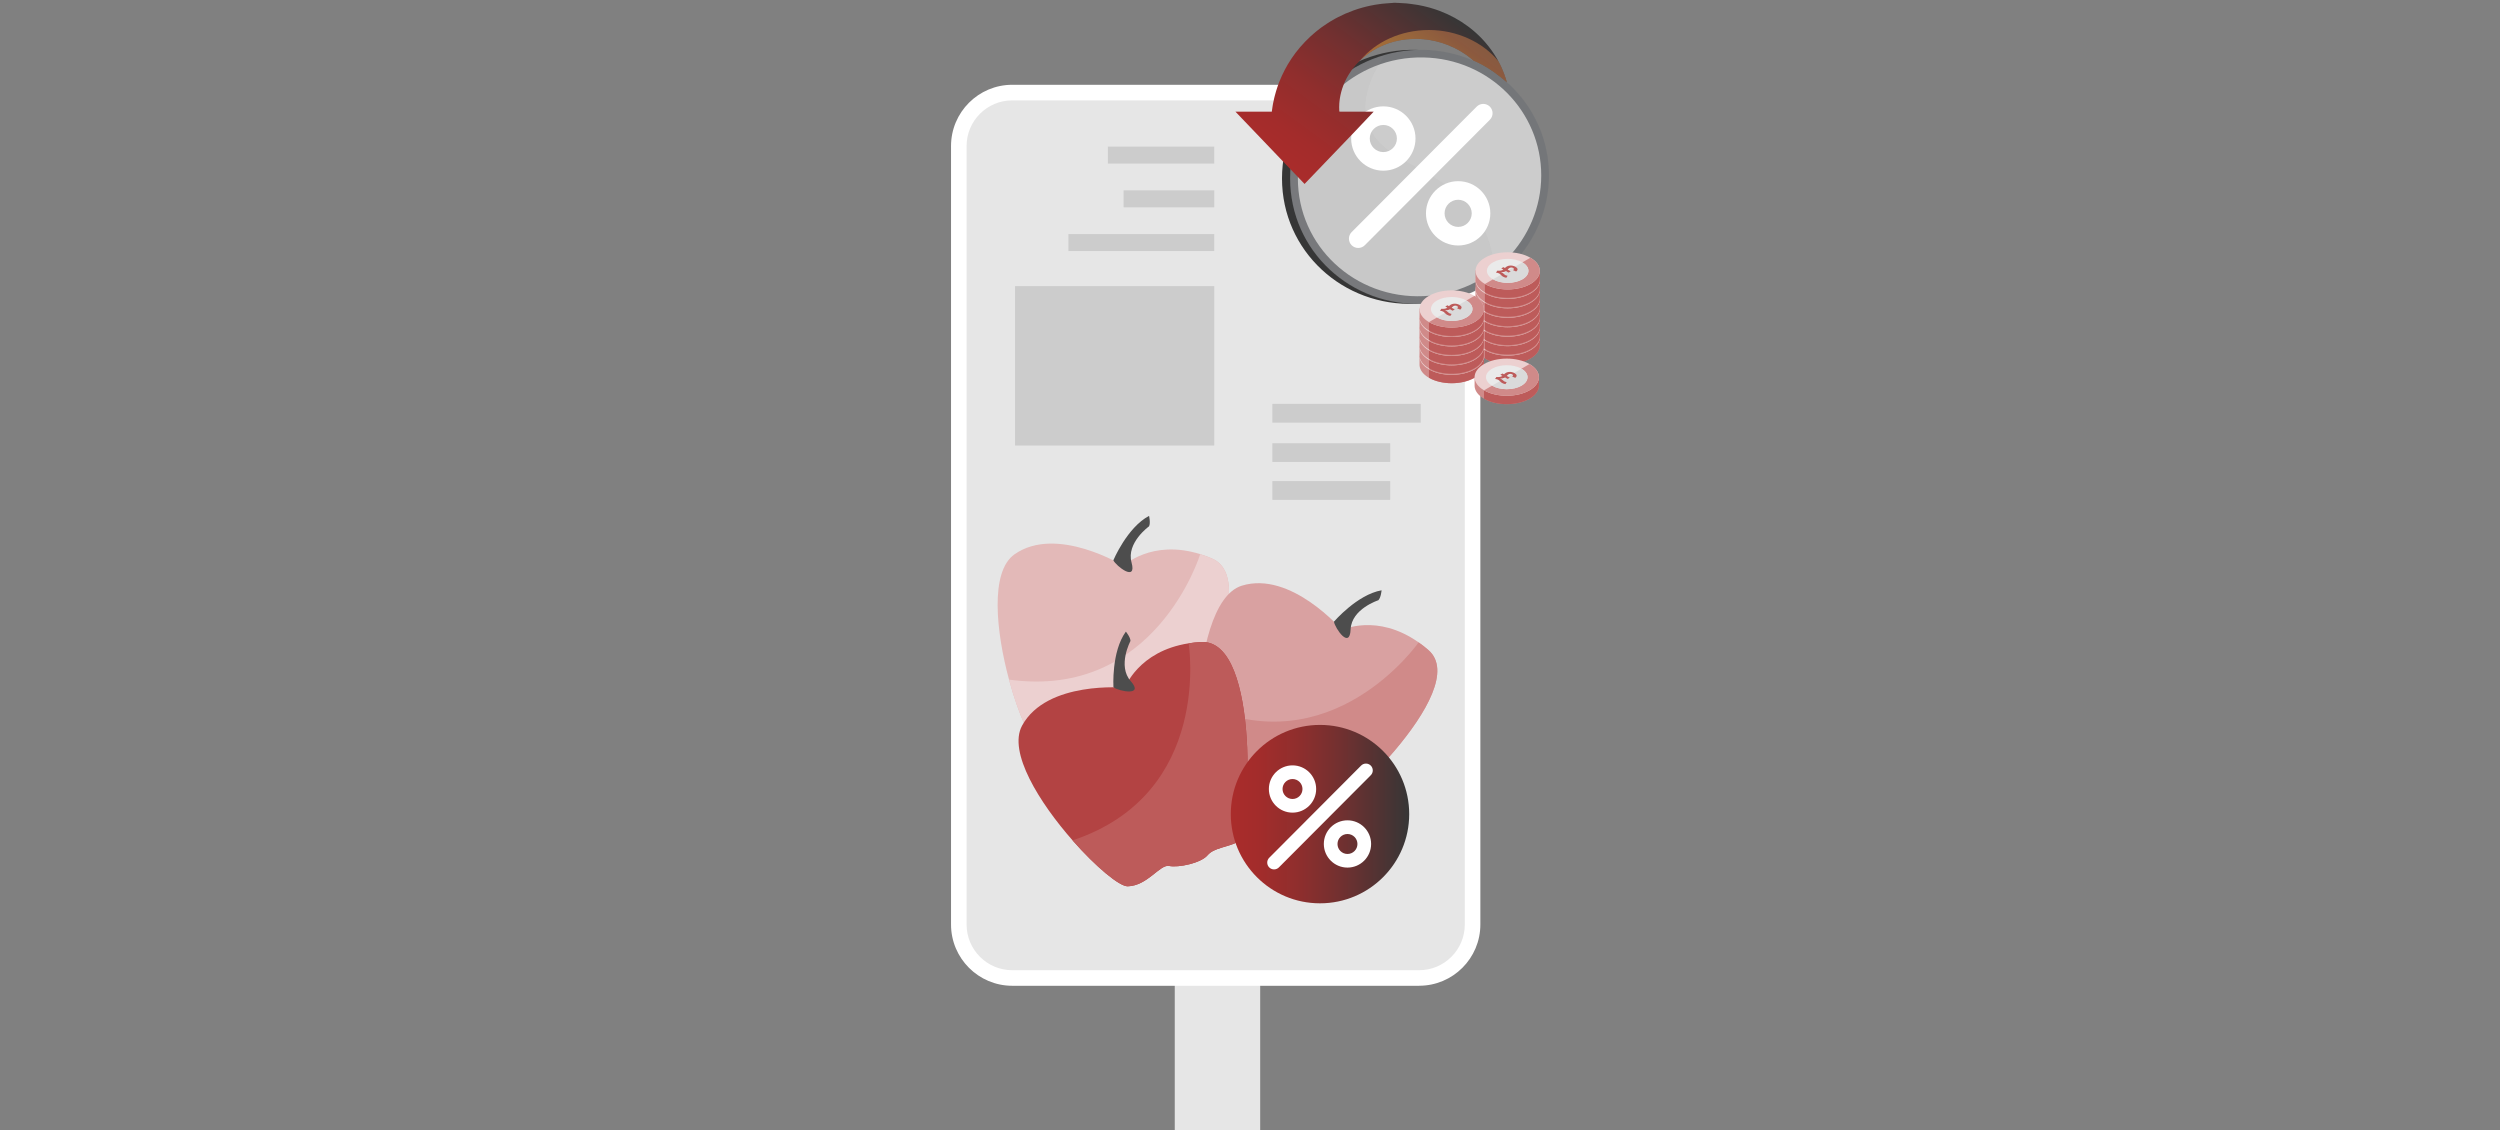 <?xml version="1.0" encoding="UTF-8"?><svg id="Layer_1" xmlns="http://www.w3.org/2000/svg" xmlns:xlink="http://www.w3.org/1999/xlink" viewBox="0 0 1000 452"><rect x="0" y="0" width="1000" height="452" fill="#808080" stroke="none"/><defs><style>.cls-1{fill:#d9a1a1;}.cls-2{fill:#d08a89;}.cls-3{fill:url(#linear-gradient-2);}.cls-4{fill:#b34343;}.cls-5{fill:#4d4d4d;}.cls-6{fill:#fff;}.cls-7{fill:#bd5b5a;}.cls-8{fill:none;}.cls-9{fill:url(#linear-gradient-3);opacity:.4;}.cls-9,.cls-10,.cls-11{isolation:isolate;}.cls-9,.cls-11,.cls-12{mix-blend-mode:multiply;}.cls-13{fill:#363636;}.cls-14{fill:#ecd0d0;}.cls-11{fill:#999;}.cls-11,.cls-12{opacity:.3;}.cls-15{fill:#e3b9b8;}.cls-16{fill:#bc8539;}.cls-17{fill:#ccc;}.cls-18{fill:#dadada;}.cls-19{fill:#747679;}.cls-20{fill:#eaeaea;}.cls-21{fill:url(#linear-gradient);}.cls-22{clip-path:url(#clippath);}.cls-23{fill:#e6e6e6;}</style><linearGradient id="linear-gradient" x1="3809.672" y1="-118.41" x2="3881.036" y2="-118.41" gradientTransform="translate(-3317.354 444.056)" gradientUnits="userSpaceOnUse"><stop offset="0" stop-color="#aa2c2b"/><stop offset=".15" stop-color="#a32c2b"/><stop offset=".37" stop-color="#902e2d"/><stop offset=".62" stop-color="#713030"/><stop offset=".9" stop-color="#463434"/><stop offset="1" stop-color="#363636"/></linearGradient><clipPath id="clippath"><path class="cls-8" d="M560.849.008c-48.764,0-54.281,41.655-54.281,41.655h-13.981v3.788l27.491,37.811,33.59-43.895h-13.232l18.724-21.952s21.518,3.843,28.942,6.337c9.595,3.535,17.146,11.568,17.146,11.568,0,0-7.497-35.32-44.409-35.32l.007.008h.002Z"/></clipPath><linearGradient id="linear-gradient-2" x1="3842.846" y1="-367.804" x2="3895.573" y2="-440.065" xlink:href="#linear-gradient"/><linearGradient id="linear-gradient-3" x1="3885.686" y1="-402.556" x2="3905.163" y2="-429.249" gradientTransform="translate(-3317.354 444.056)" gradientUnits="userSpaceOnUse"><stop offset="0" stop-color="#fcb148"/><stop offset=".05" stop-color="#fdb946"/><stop offset=".14" stop-color="#fec144"/><stop offset=".32" stop-color="#ffc444"/><stop offset=".48" stop-color="#fdb946"/><stop offset=".78" stop-color="#f99c4c"/><stop offset=".87" stop-color="#f8924f"/><stop offset="1" stop-color="#f8924f"/></linearGradient></defs><g class="cls-10"><g id="Layer_1-2"><rect class="cls-23" x="469.901" y="356.619" width="34.175" height="95.381"/><rect class="cls-23" x="383.531" y="37.031" width="205.503" height="354.165" rx="21.377" ry="21.377"/><path class="cls-6" d="M567.659,394.311h-162.76c-13.5,0-24.486-10.991-24.486-24.493V58.406c0-13.508,10.983-24.493,24.486-24.493h162.76c13.5,0,24.486,10.983,24.486,24.486v311.412c0,13.5-10.983,24.486-24.486,24.486v.015ZM404.897,40.148c-10.069,0-18.26,8.191-18.26,18.26v311.412c0,10.069,8.191,18.26,18.26,18.26h162.76c10.069,0,18.26-8.191,18.26-18.26V58.406c0-10.069-8.191-18.26-18.26-18.26h-162.76v.002Z"/><rect class="cls-17" x="508.945" y="161.545" width="59.353" height="7.512"/><rect class="cls-17" x="508.945" y="177.288" width="47.139" height="7.504"/><rect class="cls-17" x="508.945" y="192.444" width="47.139" height="7.504"/><rect class="cls-17" x="443.144" y="58.651" width="42.561" height="6.786"/><rect class="cls-17" x="449.425" y="76.144" width="36.282" height="6.786"/><rect class="cls-17" x="427.37" y="93.629" width="58.335" height="6.786"/><path class="cls-15" d="M463.029,301.611c-4.94.236-9.879-2.202-13.659-.552-3.795,1.648-12.68-.656-15.639-2.96s-11.189,3.291-18.432,0c-2.998-1.357-8.033-12.657-11.695-26.253-5.2-19.26-7.677-43.179,2.202-50.121,16.855-11.852,43.571,4.608,43.571,4.608,0,0,11.204-10.786,30.734-4.671,1.499.458,3.054,1.026,4.648,1.712,22.387,9.548-16.791,78.015-21.731,78.243v-.008.002Z"/><path class="cls-14" d="M463.029,301.611c-4.94.236-9.879-2.202-13.659-.552-3.795,1.648-12.68-.656-15.639-2.96s-11.189,3.291-18.432,0c-2.998-1.357-8.033-12.657-11.695-26.253,58.691,8.112,76.476-50.185,76.476-50.185h.023c1.499.458,3.054,1.026,4.648,1.712,22.387,9.548-16.791,78.015-21.731,78.243l.008-.008.002.002Z"/><path class="cls-5" d="M445.329,224.141s5.515-13.169,14.298-17.786c0,0,.656,2.856,0,4.167,0,0-9.178,6.58-7.006,14.487,2.178,7.899-6.013,1.547-7.292-.876v.008Z"/><path class="cls-1" d="M526.722,327.841c-4.773-1.286-8.727-5.114-12.829-4.702-4.112.41-11.867-4.506-13.981-7.606-2.114-3.101-11.662-.291-17.549-5.641-2.446-2.21-3.772-14.503-3.094-28.572.947-19.931,5.902-43.455,17.43-47.037,19.67-6.122,40.069,17.723,40.069,17.723,0,0,13.966-6.834,30.687,4.955,1.286.899,2.595,1.909,3.899,3.054,18.384,15.938-39.864,69.138-44.63,67.837v-.008l-.002-.002Z"/><path class="cls-2" d="M526.722,327.841c-4.773-1.286-8.727-5.114-12.829-4.702-4.112.41-11.867-4.506-13.981-7.606-2.114-3.101-11.662-.291-17.549-5.641-2.446-2.21-3.772-14.503-3.094-28.572,53.388,25.684,88.17-24.367,88.17-24.367h.023c1.286.907,2.595,1.924,3.899,3.061,18.384,15.938-39.864,69.138-44.63,67.837l-.008-.008-.002-.002Z"/><path class="cls-5" d="M533.578,248.674s9.287-10.849,19.055-12.553c0,0-.245,2.919-1.279,3.97,0,0-10.755,3.456-11.102,11.647-.347,8.183-6.193-.37-6.676-3.061l.002-.002Z"/><path class="cls-4" d="M495.483,336.592c-4.324,2.39-9.831,2.39-12.49,5.54-2.674,3.147-11.67,5.011-15.34,4.253-3.676-.757-8.585,7.899-16.538,8.143-3.291.111-12.799-7.803-22.093-18.384-13.178-14.984-25.967-35.343-20.169-45.931,9.887-18.078,41.126-15.118,41.126-15.118,0,0,5.287-14.622,25.503-17.769,1.547-.253,3.195-.426,4.924-.521,24.303-1.326,19.412,77.407,15.08,79.79h0l-.002-.002Z"/><path class="cls-7" d="M495.483,336.592c-4.324,2.39-9.831,2.39-12.49,5.54-2.674,3.147-11.67,5.011-15.34,4.253-3.676-.757-8.585,7.899-16.538,8.143-3.291.111-12.799-7.803-22.093-18.384,56.228-18.653,46.437-78.812,46.437-78.812h.023c1.547-.261,3.195-.443,4.924-.529,24.303-1.326,19.412,77.407,15.08,79.79h-.002Z"/><path class="cls-5" d="M445.377,274.917s-.868-14.259,4.97-22.268c0,0,1.854,2.273,1.846,3.74,0,0-5.327,9.958.119,16.09,5.444,6.122-4.712,4.041-6.927,2.438h-.008Z"/><circle class="cls-21" cx="528" cy="325.646" r="35.682"/><path class="cls-6" d="M509.614,347.765c-.686,0-1.39-.261-1.924-.797-1.058-1.058-1.073-2.793,0-3.866l36.755-36.872c1.066-1.066,2.793-1.066,3.866,0,1.058,1.066,1.073,2.793,0,3.859l-36.755,36.872c-.529.529-1.238.805-1.942.805h0Z"/><path class="cls-6" d="M538.991,347.038c-5.216,0-9.461-4.238-9.461-9.454s4.246-9.454,9.461-9.454,9.454,4.238,9.454,9.454-4.238,9.454-9.454,9.454ZM538.991,333.601c-2.21,0-3.993,1.79-3.993,3.993s1.783,3.993,3.993,3.993,3.985-1.79,3.985-3.993-1.79-3.993-3.985-3.993Z"/><path class="cls-6" d="M517.009,325.056c-5.216,0-9.461-4.238-9.461-9.454s4.246-9.454,9.461-9.454,9.454,4.238,9.454,9.454-4.246,9.454-9.454,9.454ZM517.009,311.609c-2.193,0-3.993,1.79-3.993,3.993s1.8,3.993,3.993,3.993,3.985-1.783,3.985-3.993-1.79-3.993-3.985-3.993Z"/><path class="cls-13" d="M616.335,70.116c0,27.112-21.967,50.091-49.995,51.367-29.109,1.334-53.539-21.083-53.539-50.121s24.438-52.038,53.539-51.415c28.028.608,49.995,23.056,49.995,50.162v.008Z"/><path class="cls-19" d="M619.586,70.116c0,27.112-21.967,50.091-49.995,51.367-29.109,1.334-53.539-21.083-53.539-50.121s24.438-52.038,53.539-51.415c28.028.608,49.995,23.056,49.995,50.162v.008Z"/><path class="cls-17" d="M616.494,70.148c0,25.542-20.721,47.154-47.108,48.306-27.342,1.192-50.24-19.893-50.24-47.131s22.898-48.883,50.24-48.346c26.387.514,47.108,21.628,47.108,47.171Z"/><g class="cls-12"><path class="cls-11" d="M547.032,48.921c-1.719-5.611-1.641-14.133,6.755-26.719-21.652,6.241-37.733,25.873-37.733,49.364,0,29.03,24.438,51.448,53.539,50.121,10.73-.489,20.564-4.15,28.588-9.966-.253-7.74-1.934-16.214-6.667-24.035-13.027-21.493-39.075-21.154-44.48-38.758v-.008h-.002Z"/></g><path class="cls-6" d="M543.277,99.184c-.939,0-1.886-.355-2.62-1.089-1.436-1.443-1.451-3.803,0-5.256l50.027-50.192c1.451-1.443,3.803-1.451,5.256,0,1.443,1.451,1.461,3.803.008,5.256l-50.027,50.192c-.726.726-1.681,1.089-2.643,1.089Z"/><path class="cls-6" d="M583.266,98.199c-7.094,0-12.877-5.768-12.877-12.862s5.783-12.87,12.877-12.87,12.862,5.768,12.862,12.87-5.768,12.862-12.862,12.862ZM583.266,79.901c-3.006,0-5.436,2.438-5.436,5.436s2.431,5.428,5.436,5.428,5.428-2.438,5.428-5.428-2.438-5.436-5.428-5.436Z"/><path class="cls-6" d="M553.337,68.277c-7.102,0-12.877-5.768-12.877-12.87s5.775-12.862,12.877-12.862,12.862,5.768,12.862,12.862-5.775,12.87-12.862,12.87ZM553.337,49.979c-2.99,0-5.436,2.438-5.436,5.428s2.446,5.428,5.436,5.428,5.428-2.431,5.428-5.428-2.438-5.428-5.428-5.428Z"/><g class="cls-22"><path class="cls-3" d="M604.223,42.68v.157c-1.451-1.894-4.064-4.522-5.618-6.044-.031-.071-.079-.134-.111-.205-.868-1.988-2.043-4.142-3.583-6.289-1.522-2.155-3.456-4.276-5.72-6.234-.268-.253-.585-.473-.868-.719-.15-.119-.299-.236-.45-.355l-.22-.182c-.079-.063-.157-.111-.236-.174-.309-.22-.623-.45-.932-.679l-.236-.174-.245-.157c-.165-.111-.324-.213-.489-.316-.638-.443-1.334-.82-2.005-1.223-.339-.197-.702-.38-1.049-.56-.174-.094-.347-.19-.529-.276s-.362-.174-.544-.261c-2.889-1.39-6.028-2.39-9.256-2.942-.403-.063-.805-.127-1.215-.19-.403-.056-.82-.086-1.223-.134l-.608-.063-.615-.031-.615-.04c-.205-.008-.403-.031-.608-.023-.41,0-.813,0-1.223-.008h-.299l-.276.015-.544.031-.537.023h-.142l-.552.04-.742.048-.552.04h-.094l-.031.008s-.19,0,.134,0l-1.2.165c-.197.031-.395.048-.592.086l-.592.111-.592.111-.291.056c-.094.015-.197.048-.291.071-.387.094-.765.182-1.152.276-.19.04-.38.104-.567.157l-.56.165-.56.157-.552.19c-.362.134-.734.245-1.089.387-.355.142-.709.284-1.058.426-2.793,1.183-5.31,2.714-7.449,4.459l-.403.324-.38.339c-.253.228-.514.443-.757.671-.008.008-.015.023-.031.031-.473.466-.947.899-1.365,1.38-.111.119-.22.236-.332.355l-.165.174-.15.19c-.205.245-.41.481-.615.726-.048.063-.103.119-.15.182l-.142.19c-.094.127-.19.253-.284.37-.182.253-.38.481-.544.734-1.39,1.98-2.446,3.96-3.165,5.846-.726,1.886-1.152,3.653-1.405,5.216-.023.197-.056.387-.079.577s-.063.37-.071.552c-.031.37-.063.719-.094,1.049-.023.339-.023.671-.031.97,0,.157-.015.309-.015.45,0,.15.008.291.015.433,0,.276.008.544.015.79,0,.071.008.104.015.15,0,.048.015.094.015.134.008.086.023.079.031.157,0,.071.015.104.023.104h13.682l-8.317,8.775-19.324,20.129-27.641-28.904h14.535s.048-.236.063-.426c.056-.403.119-.797.182-1.271.04-.236.071-.458.111-.719.023-.127.04-.245.063-.37.015-.127.04-.268.063-.38.103-.481.205-.987.324-1.522.063-.268.119-.537.182-.82s.142-.567.22-.861c.157-.585.316-1.2.504-1.831.205-.631.418-1.279.631-1.957.103-.339.245-.679.37-1.018.134-.339.268-.694.403-1.049,1.129-2.818,2.666-5.894,4.727-8.98,2.051-3.086,4.664-6.163,7.765-9.019.38-.362.79-.702,1.192-1.049.205-.174.403-.347.608-.521l.309-.261.316-.253c.426-.332.861-.663,1.286-1.003l.324-.253.339-.236c.228-.157.45-.316.679-.473.884-.648,1.838-1.231,2.785-1.831.481-.291.97-.567,1.468-.853.245-.142.489-.276.742-.418.253-.134.504-.261.757-.395,4.048-2.107,8.515-3.709,13.153-4.671.577-.111,1.167-.22,1.744-.332.585-.104,1.175-.174,1.76-.261l.884-.119.884-.086.884-.079c.291-.023.592-.056.884-.071.592-.023,1.183-.094,1.775-.119.142,0,.291-.063.443-.063h.443l.884.048.884.031c.291,0,.592.04.884.056l1.76.104c.403,0,.134.008.236.015h.048l.094.015.182.023.37.048.734.086.37.048.182.023.228.031.932.134.932.134.458.071c.15.023.284.056.433.086.567.119,1.137.228,1.704.347.284.056.56.134.836.197l.836.213.828.213.82.245c.544.165,1.089.324,1.625.504.537.19,1.066.38,1.595.567,4.206,1.595,8.041,3.717,11.338,6.186.205.15.41.309.615.458.205.157.403.316.6.481.395.324.79.631,1.175.955.749.671,1.499,1.317,2.185,2.013.174.174.347.339.521.514l.253.253.245.261c.324.355.648.702.962,1.049l.236.261.228.268c.15.182.299.355.45.537.291.355.608.702.868,1.066,1.507,1.942,2.785,3.899,3.843,5.839.514.939.978,1.878,1.38,2.8,1.256,2.825,2.059,5.507,2.565,7.899.056.299.119.592.174.884s.119.567.15.853c.079.56.157,1.104.228,1.625.063.521.094,1.026.142,1.499.015.236.048.466.056.702.008.228.056.45.071.663.015.433.086.843.086,1.223l.015.04-.006.006Z"/><path class="cls-9" d="M604.223,42.68v.157c-1.451-1.894-4.064-4.522-5.618-6.044-.031-.071-.079-.134-.111-.205-.868-1.988-2.043-4.142-3.583-6.289-1.522-2.155-3.456-4.276-5.72-6.234-.268-.253-.585-.473-.868-.719-.15-.119-.299-.236-.45-.355l-.22-.182c-.079-.063-.157-.111-.236-.174-.309-.22-.623-.45-.932-.679l-.236-.174-.245-.157c-.165-.111-.324-.213-.489-.316-.638-.443-1.334-.82-2.005-1.223-.339-.197-.702-.38-1.049-.56-.174-.094-.347-.19-.529-.276s-.362-.174-.544-.261c-2.889-1.39-6.028-2.39-9.256-2.942-.403-.063-.805-.127-1.215-.19-.403-.056-.82-.086-1.223-.134l-.608-.063-.615-.031-.615-.04c-.205-.008-.403-.031-.608-.023-.41,0-.813,0-1.223-.008h-.299l-.276.015-.544.031-.537.023h-.142l-.552.04-.742.048-.552.04h-.094l-.031.008s-.19,0,.134,0l-1.2.165c-.197.031-.395.048-.592.086l-.592.111-.592.111-.291.056c-.094.015-.197.048-.291.071-.387.094-.765.182-1.152.276-.19.04-.38.104-.567.157l-.56.165-.56.157-.552.19c-.362.134-.734.245-1.089.387-.355.142-.709.284-1.058.426-2.793,1.183-5.31,2.714-7.449,4.459l-.403.324-.38.339c-.253.228-.514.443-.757.671-.008.008-.015.023-.031.031,6.14-7.244,16.09-11.946,27.317-11.946s21.668,4.94,27.767,12.482c.514.939.978,1.878,1.38,2.8,1.256,2.825,2.059,5.507,2.565,7.899.056.299.119.592.174.884s.119.567.15.853c.079.56.157,1.104.228,1.625.063.521.094,1.026.142,1.499.015.236.048.466.056.702.008.228.056.45.071.663.015.433.086.843.086,1.223l.015.048-.002.002Z"/></g><path class="cls-2" d="M615.57,139.925c.22-.521.339-1.058.355-1.585h0v-3.211l-1.003.182c-.623-.861-1.547-1.673-2.77-2.375h0c-5.026-2.904-13.169-2.904-18.189,0-1.104.638-1.972,1.365-2.588,2.139l-1.175-.489v3.788h0c.079,1.838,1.334,3.661,3.765,5.059,5.026,2.904,13.169,2.904,18.189,0,1.443-.836,2.469-1.815,3.086-2.864.111-.19.213-.387.299-.585.008-.023.015-.048.031-.063v.008-.004Z"/><path class="cls-7" d="M612.162,143.429c1.443-.836,2.469-1.815,3.086-2.864.111-.19.213-.387.299-.585.008-.023.015-.048.031-.063.22-.521.339-1.058.355-1.585h0v-3.211l-1.003.182c-.395-.544-.899-1.066-1.532-1.547l-1.144.094-18.283,6.211v3.362h0c5.026,2.904,13.169,2.904,18.189,0v.008l.002-.002Z"/><path class="cls-14" d="M612.162,140.067c-5.026,2.904-13.169,2.904-18.189,0-5.026-2.904-5.026-7.598,0-10.502s13.169-2.904,18.189,0c5.026,2.904,5.026,7.598,0,10.502Z"/><path class="cls-2" d="M612.162,129.564l-18.189,10.502c5.026,2.904,13.169,2.904,18.189,0,5.026-2.904,5.026-7.598,0-10.502Z"/><path class="cls-20" d="M608.942,138.205c-3.243,1.871-8.507,1.871-11.748,0-3.243-1.871-3.243-4.907,0-6.786,3.243-1.871,8.507-1.871,11.748,0,3.243,1.871,3.243,4.907,0,6.786Z"/><path class="cls-18" d="M608.942,131.418l-11.748,6.786c3.243,1.871,8.507,1.871,11.748,0,3.243-1.871,3.243-4.907,0-6.786Z"/><path class="cls-16" d="M603.033,136.816l-.504.782c-.228-.04-.466-.104-.709-.182-.245-.079-.458-.174-.638-.284-.236-.134-.489-.347-.773-.638-.276-.291-.514-.489-.702-.6-.316-.182-.757-.309-1.309-.362l.529-.79c.504.048.939.04,1.309-.023.362-.063.656-.157.876-.284.071-.04.142-.086.205-.134l-.813-.466.861-.496.615.355c.197-.236.458-.45.773-.631.284-.165.631-.276,1.041-.332.41-.063.828-.048,1.246.04s.797.228,1.129.418c.514.291.79.608.836.932.048.324-.142.648-.552.962l-1.215-.521c.228-.19.339-.355.332-.504,0-.142-.111-.276-.309-.387-.205-.119-.45-.182-.726-.182s-.521.063-.734.182c-.111.063-.236.157-.38.284-.142.127-.261.245-.355.362l1.215.702-.861.496-1.041-.6c-.048.04-.103.071-.157.104-.205.119-.433.205-.686.261s-.638.094-1.167.119c.213.04.433.127.648.245.094.056.165.104.228.15.031.023.111.104.245.228.236.228.41.38.521.443.205.119.544.228,1.018.332l.008.023-.004-.002Z"/><path class="cls-2" d="M615.57,136.137c.22-.521.339-1.058.355-1.585h0v-3.211l-1.003.182c-.623-.861-1.547-1.673-2.77-2.375h0c-5.026-2.904-13.169-2.904-18.189,0-1.104.638-1.972,1.365-2.588,2.139l-1.175-.489v3.788h0c.079,1.838,1.334,3.661,3.765,5.059,5.026,2.904,13.169,2.904,18.189,0,1.443-.836,2.469-1.815,3.086-2.864.111-.19.213-.387.299-.585.008-.023.015-.048.031-.063v.008-.004Z"/><path class="cls-7" d="M612.162,139.649c1.443-.836,2.469-1.815,3.086-2.864.111-.19.213-.387.299-.585.008-.023.015-.048.031-.063.22-.521.339-1.058.355-1.585h0v-3.211l-1.003.182c-.395-.544-.899-1.066-1.532-1.547l-1.144.094-18.283,6.211v3.362h0c5.026,2.904,13.169,2.904,18.189,0v.008l.002-.002Z"/><path class="cls-14" d="M612.162,136.279c-5.026,2.904-13.169,2.904-18.189,0-5.026-2.904-5.026-7.598,0-10.502s13.169-2.904,18.189,0c5.026,2.904,5.026,7.598,0,10.502Z"/><path class="cls-2" d="M612.162,125.784l-18.189,10.502c5.026,2.904,13.169,2.904,18.189,0,5.026-2.904,5.026-7.598,0-10.502Z"/><path class="cls-20" d="M608.942,134.425c-3.243,1.871-8.507,1.871-11.748,0-3.243-1.871-3.243-4.907,0-6.786,3.243-1.871,8.507-1.871,11.748,0,3.243,1.871,3.243,4.907,0,6.786Z"/><path class="cls-18" d="M608.942,127.64l-11.748,6.786c3.243,1.871,8.507,1.871,11.748,0,3.243-1.871,3.243-4.907,0-6.786Z"/><path class="cls-16" d="M603.033,133.028l-.504.782c-.228-.04-.466-.104-.709-.182-.245-.079-.458-.174-.638-.284-.236-.134-.489-.347-.773-.638-.276-.291-.514-.489-.702-.6-.316-.182-.757-.309-1.309-.362l.529-.79c.504.048.939.04,1.309-.023.362-.063.656-.157.876-.284.071-.04.142-.086.205-.134l-.813-.466.861-.496.615.355c.197-.236.458-.45.773-.631.284-.165.631-.276,1.041-.332.41-.063.828-.048,1.246.04s.797.228,1.129.418c.514.291.79.608.836.932.048.324-.142.648-.552.962l-1.215-.521c.228-.19.339-.355.332-.504,0-.142-.111-.276-.309-.387-.205-.119-.45-.182-.726-.182s-.521.063-.734.182c-.111.063-.236.157-.38.284-.142.127-.261.245-.355.362l1.215.702-.861.496-1.041-.6c-.048.04-.103.071-.157.104-.205.119-.433.205-.686.261s-.638.094-1.167.119c.213.04.433.127.648.245.094.056.165.104.228.15.031.023.111.104.245.228.236.228.41.38.521.443.205.119.544.228,1.018.332l.008.023-.004-.002Z"/><path class="cls-2" d="M615.57,132.357c.22-.521.339-1.058.355-1.585h0v-3.211l-1.003.182c-.623-.861-1.547-1.673-2.77-2.375h0c-5.026-2.904-13.169-2.904-18.189,0-1.104.638-1.972,1.365-2.588,2.139l-1.175-.489v3.788h0c.079,1.838,1.334,3.661,3.765,5.059,5.026,2.904,13.169,2.904,18.189,0,1.443-.836,2.469-1.815,3.086-2.864.111-.19.213-.387.299-.585.008-.023.015-.048.031-.063v.008-.004Z"/><path class="cls-7" d="M612.162,135.869c1.443-.836,2.469-1.815,3.086-2.864.111-.19.213-.387.299-.585.008-.023.015-.048.031-.063.22-.521.339-1.058.355-1.585h0v-3.211l-1.003.182c-.395-.544-.899-1.066-1.532-1.547l-1.144.094-18.283,6.211v3.362h0c5.026,2.904,13.169,2.904,18.189,0v.008l.002-.002Z"/><path class="cls-14" d="M612.162,132.499c-5.026,2.904-13.169,2.904-18.189,0-5.026-2.904-5.026-7.598,0-10.502,5.026-2.904,13.169-2.904,18.189,0,5.026,2.904,5.026,7.598,0,10.502Z"/><path class="cls-2" d="M612.162,121.997l-18.189,10.502c5.026,2.904,13.169,2.904,18.189,0,5.026-2.904,5.026-7.598,0-10.502Z"/><path class="cls-20" d="M608.942,130.645c-3.243,1.871-8.507,1.871-11.748,0-3.243-1.871-3.243-4.907,0-6.786,3.243-1.871,8.507-1.871,11.748,0,3.243,1.871,3.243,4.907,0,6.786Z"/><path class="cls-18" d="M608.942,123.86l-11.748,6.786c3.243,1.871,8.507,1.871,11.748,0,3.243-1.871,3.243-4.907,0-6.786Z"/><path class="cls-16" d="M603.033,129.248l-.504.782c-.228-.04-.466-.104-.709-.182-.245-.079-.458-.174-.638-.284-.236-.134-.489-.347-.773-.638-.276-.291-.514-.489-.702-.6-.316-.182-.757-.309-1.309-.362l.529-.79c.504.048.939.04,1.309-.023.362-.063.656-.157.876-.284.071-.04.142-.086.205-.134l-.813-.466.861-.496.615.355c.197-.236.458-.45.773-.631.284-.165.631-.276,1.041-.332.41-.063.828-.048,1.246.04s.797.228,1.129.418c.514.291.79.608.836.932.048.324-.142.648-.552.962l-1.215-.521c.228-.19.339-.355.332-.504,0-.142-.111-.276-.309-.387-.205-.119-.45-.182-.726-.182s-.521.063-.734.182c-.111.063-.236.157-.38.284-.142.127-.261.245-.355.362l1.215.702-.861.496-1.041-.6c-.048.04-.103.071-.157.104-.205.119-.433.205-.686.261s-.638.094-1.167.119c.213.04.433.127.648.245.094.056.165.104.228.15.031.023.111.104.245.228.236.228.41.38.521.443.205.119.544.228,1.018.332l.008.023-.004-.002Z"/><path class="cls-2" d="M615.57,128.577c.22-.521.339-1.058.355-1.585h0v-3.211l-1.003.182c-.623-.861-1.547-1.673-2.77-2.375h0c-5.026-2.904-13.169-2.904-18.189,0-1.104.638-1.972,1.365-2.588,2.139l-1.175-.489v3.788h0c.079,1.838,1.334,3.661,3.765,5.059,5.026,2.904,13.169,2.904,18.189,0,1.443-.836,2.469-1.815,3.086-2.864.111-.19.213-.387.299-.585.008-.023.015-.048.031-.063v.008-.004Z"/><path class="cls-7" d="M612.162,132.081c1.443-.836,2.469-1.815,3.086-2.864.111-.19.213-.387.299-.585.008-.023.015-.048.031-.063.22-.521.339-1.058.355-1.585h0v-3.211l-1.003.182c-.395-.544-.899-1.066-1.532-1.547l-1.144.094-18.283,6.211v3.362h0c5.026,2.904,13.169,2.904,18.189,0v.008l.002-.002Z"/><path class="cls-14" d="M612.162,128.719c-5.026,2.904-13.169,2.904-18.189,0-5.026-2.904-5.026-7.598,0-10.502,5.026-2.904,13.169-2.904,18.189,0,5.026,2.904,5.026,7.598,0,10.502Z"/><path class="cls-2" d="M612.162,118.217l-18.189,10.502c5.026,2.904,13.169,2.904,18.189,0,5.026-2.904,5.026-7.598,0-10.502Z"/><path class="cls-20" d="M608.942,126.858c-3.243,1.871-8.507,1.871-11.748,0-3.243-1.871-3.243-4.907,0-6.786,3.243-1.871,8.507-1.871,11.748,0,3.243,1.871,3.243,4.907,0,6.786Z"/><path class="cls-18" d="M608.942,120.08l-11.748,6.786c3.243,1.871,8.507,1.871,11.748,0,3.243-1.871,3.243-4.907,0-6.786Z"/><path class="cls-16" d="M603.033,125.468l-.504.782c-.228-.04-.466-.104-.709-.182-.245-.079-.458-.174-.638-.284-.236-.134-.489-.347-.773-.638-.276-.291-.514-.489-.702-.6-.316-.182-.757-.309-1.309-.362l.529-.79c.504.048.939.04,1.309-.023.362-.063.656-.157.876-.284.071-.04.142-.086.205-.134l-.813-.466.861-.496.615.355c.197-.236.458-.45.773-.631.284-.165.631-.276,1.041-.332.41-.063.828-.048,1.246.04s.797.228,1.129.418c.514.291.79.608.836.932.048.324-.142.648-.552.962l-1.215-.521c.228-.19.339-.355.332-.504,0-.142-.111-.276-.309-.387-.205-.119-.45-.182-.726-.182s-.521.063-.734.182c-.111.063-.236.157-.38.284-.142.127-.261.245-.355.362l1.215.702-.861.496-1.041-.6c-.048.04-.103.071-.157.104-.205.119-.433.205-.686.261s-.638.094-1.167.119c.213.04.433.127.648.245.094.056.165.104.228.15.031.023.111.104.245.228.236.228.41.38.521.443.205.119.544.228,1.018.332l.008.023-.004-.002Z"/><path class="cls-2" d="M615.57,124.789c.22-.521.339-1.058.355-1.585h0v-3.211l-1.003.182c-.623-.861-1.547-1.673-2.77-2.375h0c-5.026-2.904-13.169-2.904-18.189,0-1.104.638-1.972,1.365-2.588,2.139l-1.175-.489v3.788h0c.079,1.838,1.334,3.661,3.765,5.059,5.026,2.904,13.169,2.904,18.189,0,1.443-.836,2.469-1.815,3.086-2.864.111-.19.213-.387.299-.585.008-.023.015-.048.031-.063v.008-.004Z"/><path class="cls-7" d="M612.162,128.301c1.443-.836,2.469-1.815,3.086-2.864.111-.19.213-.387.299-.585.008-.023.015-.048.031-.063.22-.521.339-1.058.355-1.585h0v-3.211l-1.003.182c-.395-.544-.899-1.066-1.532-1.547l-1.144.094-18.283,6.211v3.362h0c5.026,2.904,13.169,2.904,18.189,0v.008l.002-.002Z"/><path class="cls-14" d="M612.162,124.941c-5.026,2.904-13.169,2.904-18.189,0-5.026-2.904-5.026-7.598,0-10.502,5.026-2.904,13.169-2.904,18.189,0,5.026,2.904,5.026,7.598,0,10.502Z"/><path class="cls-2" d="M612.162,114.439l-18.189,10.502c5.026,2.904,13.169,2.904,18.189,0,5.026-2.904,5.026-7.598,0-10.502Z"/><path class="cls-20" d="M608.942,123.078c-3.243,1.871-8.507,1.871-11.748,0-3.243-1.871-3.243-4.907,0-6.786s8.507-1.871,11.748,0c3.243,1.871,3.243,4.907,0,6.786Z"/><path class="cls-18" d="M608.942,116.292l-11.748,6.786c3.243,1.871,8.507,1.871,11.748,0,3.243-1.871,3.243-4.907,0-6.786Z"/><path class="cls-16" d="M603.033,121.682l-.504.782c-.228-.04-.466-.104-.709-.182-.245-.079-.458-.174-.638-.284-.236-.134-.489-.347-.773-.638-.276-.291-.514-.489-.702-.6-.316-.182-.757-.309-1.309-.362l.529-.79c.504.048.939.04,1.309-.023.362-.063.656-.157.876-.284.071-.04.142-.086.205-.134l-.813-.466.861-.496.615.355c.197-.236.458-.45.773-.631.284-.165.631-.276,1.041-.332.41-.063.828-.048,1.246.04s.797.228,1.129.418c.514.291.79.608.836.932.048.324-.142.648-.552.962l-1.215-.521c.228-.19.339-.355.332-.504,0-.142-.111-.276-.309-.387-.205-.119-.45-.182-.726-.182s-.521.063-.734.182c-.111.063-.236.157-.38.284-.142.127-.261.245-.355.362l1.215.702-.861.496-1.041-.6c-.048.04-.103.071-.157.104-.205.119-.433.205-.686.261s-.638.094-1.167.119c.213.04.433.127.648.245.094.056.165.104.228.15.031.023.111.104.245.228.236.228.41.38.521.443.205.119.544.228,1.018.332l.008.023-.004-.002Z"/><path class="cls-2" d="M615.57,121.011c.22-.521.339-1.058.355-1.585h0v-3.211l-1.003.182c-.623-.861-1.547-1.673-2.77-2.375h0c-5.026-2.904-13.169-2.904-18.189,0-1.104.638-1.972,1.365-2.588,2.139l-1.175-.489v3.788h0c.079,1.838,1.334,3.661,3.765,5.059,5.026,2.904,13.169,2.904,18.189,0,1.443-.836,2.469-1.815,3.086-2.864.111-.19.213-.387.299-.585.008-.023.015-.048.031-.063v.008-.004Z"/><path class="cls-7" d="M612.162,124.521c1.443-.836,2.469-1.815,3.086-2.864.111-.19.213-.387.299-.585.008-.023.015-.048.031-.063.22-.521.339-1.058.355-1.585h0v-3.211l-1.003.182c-.395-.544-.899-1.066-1.532-1.547l-1.144.094-18.283,6.211v3.362h0c5.026,2.904,13.169,2.904,18.189,0v.008l.002-.002Z"/><path class="cls-14" d="M612.162,121.153c-5.026,2.904-13.169,2.904-18.189,0-5.026-2.904-5.026-7.598,0-10.502,5.026-2.904,13.169-2.904,18.189,0,5.026,2.904,5.026,7.598,0,10.502Z"/><path class="cls-2" d="M612.162,110.651l-18.189,10.502c5.026,2.904,13.169,2.904,18.189,0,5.026-2.904,5.026-7.598,0-10.502Z"/><path class="cls-20" d="M608.942,119.298c-3.243,1.871-8.507,1.871-11.748,0-3.243-1.871-3.243-4.907,0-6.786,3.243-1.871,8.507-1.871,11.748,0,3.243,1.871,3.243,4.907,0,6.786Z"/><path class="cls-18" d="M608.942,112.512l-11.748,6.786c3.243,1.871,8.507,1.871,11.748,0,3.243-1.871,3.243-4.907,0-6.786Z"/><path class="cls-16" d="M603.033,117.902l-.504.782c-.228-.04-.466-.104-.709-.182-.245-.079-.458-.174-.638-.284-.236-.134-.489-.347-.773-.638-.276-.291-.514-.489-.702-.6-.316-.182-.757-.309-1.309-.362l.529-.79c.504.048.939.04,1.309-.023.362-.063.656-.157.876-.284.071-.04.142-.086.205-.134l-.813-.466.861-.496.615.355c.197-.236.458-.45.773-.631.284-.165.631-.276,1.041-.332.41-.063.828-.048,1.246.04s.797.228,1.129.418c.514.291.79.608.836.932.048.324-.142.648-.552.962l-1.215-.521c.228-.19.339-.355.332-.504,0-.142-.111-.276-.309-.387-.205-.119-.45-.182-.726-.182s-.521.063-.734.182c-.111.063-.236.157-.38.284-.142.127-.261.245-.355.362l1.215.702-.861.496-1.041-.6c-.048.04-.103.071-.157.104-.205.119-.433.205-.686.261s-.638.094-1.167.119c.213.04.433.127.648.245.094.056.165.104.228.15.031.023.111.104.245.228.236.228.41.38.521.443.205.119.544.228,1.018.332l.008.023-.004-.002Z"/><path class="cls-2" d="M615.57,117.231c.22-.521.339-1.058.355-1.585h0v-3.211l-1.003.182c-.623-.861-1.547-1.673-2.77-2.375h0c-5.026-2.904-13.169-2.904-18.189,0-1.104.638-1.972,1.365-2.588,2.139l-1.175-.489v3.788h0c.079,1.838,1.334,3.661,3.765,5.059,5.026,2.904,13.169,2.904,18.189,0,1.443-.836,2.469-1.815,3.086-2.864.111-.19.213-.387.299-.585.008-.023.015-.048.031-.063v.008-.004Z"/><path class="cls-7" d="M612.162,120.735c1.443-.836,2.469-1.815,3.086-2.864.111-.19.213-.387.299-.585.008-.023.015-.048.031-.063.22-.521.339-1.058.355-1.585h0v-3.211l-1.003.182c-.395-.544-.899-1.066-1.532-1.547l-1.144.094-18.283,6.211v3.362h0c5.026,2.904,13.169,2.904,18.189,0v.008l.002-.002Z"/><path class="cls-14" d="M612.162,117.373c-5.026,2.904-13.169,2.904-18.189,0-5.026-2.904-5.026-7.598,0-10.502s13.169-2.904,18.189,0c5.026,2.904,5.026,7.598,0,10.502Z"/><path class="cls-2" d="M612.162,106.871l-18.189,10.502c5.026,2.904,13.169,2.904,18.189,0,5.026-2.904,5.026-7.598,0-10.502Z"/><path class="cls-20" d="M608.942,115.51c-3.243,1.871-8.507,1.871-11.748,0-3.243-1.871-3.243-4.907,0-6.786,3.243-1.871,8.507-1.871,11.748,0,3.243,1.871,3.243,4.907,0,6.786Z"/><path class="cls-18" d="M608.942,108.732l-11.748,6.786c3.243,1.871,8.507,1.871,11.748,0,3.243-1.871,3.243-4.907,0-6.786Z"/><path class="cls-16" d="M603.033,114.122l-.504.782c-.228-.04-.466-.104-.709-.182-.245-.079-.458-.174-.638-.284-.236-.134-.489-.347-.773-.638-.276-.291-.514-.489-.702-.6-.316-.182-.757-.309-1.309-.362l.529-.79c.504.048.939.04,1.309-.023.362-.063.656-.157.876-.284.071-.04.142-.086.205-.134l-.813-.466.861-.496.615.355c.197-.236.458-.45.773-.631.284-.165.631-.276,1.041-.332.41-.063.828-.048,1.246.04s.797.228,1.129.418c.514.291.79.608.836.932.048.324-.142.648-.552.962l-1.215-.521c.228-.19.339-.355.332-.504,0-.142-.111-.276-.309-.387-.205-.119-.45-.182-.726-.182s-.521.063-.734.182c-.111.063-.236.157-.38.284-.142.127-.261.245-.355.362l1.215.702-.861.496-1.041-.6c-.048.04-.103.071-.157.104-.205.119-.433.205-.686.261s-.638.094-1.167.119c.213.04.433.127.648.245.094.056.165.104.228.15.031.023.111.104.245.228.236.228.41.38.521.443.205.119.544.228,1.018.332l.008.023-.004-.002Z"/><path class="cls-2" d="M615.57,113.444c.22-.521.339-1.058.355-1.585h0v-3.211l-1.003.182c-.623-.861-1.547-1.673-2.77-2.375h0c-5.026-2.904-13.169-2.904-18.189,0-1.104.638-1.972,1.365-2.588,2.139l-1.175-.489v3.788h0c.079,1.838,1.334,3.661,3.765,5.059,5.026,2.904,13.169,2.904,18.189,0,1.443-.836,2.469-1.815,3.086-2.864.111-.19.213-.387.299-.585.008-.023.015-.048.031-.063v.008-.004Z"/><path class="cls-7" d="M612.162,116.955c1.443-.836,2.469-1.815,3.086-2.864.111-.19.213-.387.299-.585.008-.023.015-.048.031-.063.22-.521.339-1.058.355-1.585h0v-3.211l-1.003.182c-.395-.544-.899-1.066-1.532-1.547l-1.144.094-18.283,6.211v3.362h0c5.026,2.904,13.169,2.904,18.189,0v.008l.002-.002Z"/><path class="cls-14" d="M612.162,113.593c-5.026,2.904-13.169,2.904-18.189,0-5.026-2.904-5.026-7.598,0-10.502,5.026-2.904,13.169-2.904,18.189,0,5.026,2.904,5.026,7.598,0,10.502Z"/><path class="cls-2" d="M612.162,103.091l-18.189,10.502c5.026,2.904,13.169,2.904,18.189,0,5.026-2.904,5.026-7.598,0-10.502Z"/><path class="cls-20" d="M608.942,111.732c-3.243,1.871-8.507,1.871-11.748,0-3.243-1.871-3.243-4.907,0-6.786,3.243-1.878,8.507-1.871,11.748,0,3.243,1.871,3.243,4.907,0,6.786Z"/><path class="cls-18" d="M608.942,104.945l-11.748,6.786c3.243,1.871,8.507,1.871,11.748,0,3.243-1.871,3.243-4.907,0-6.786Z"/><path class="cls-7" d="M603.033,110.335l-.504.782c-.228-.04-.466-.104-.709-.182-.245-.079-.458-.174-.638-.284-.236-.134-.489-.347-.773-.638-.276-.291-.514-.489-.702-.6-.316-.182-.757-.309-1.309-.362l.529-.79c.504.048.939.04,1.309-.023.362-.063.656-.157.876-.284.071-.04.142-.086.205-.134l-.813-.466.861-.496.615.355c.197-.236.458-.45.773-.631.284-.165.631-.276,1.041-.332.41-.063.828-.048,1.246.04s.797.228,1.129.418c.514.291.79.608.836.932.048.324-.142.648-.552.962l-1.215-.521c.228-.19.339-.355.332-.504,0-.142-.111-.276-.309-.387-.205-.119-.45-.182-.726-.182s-.521.063-.734.182c-.111.063-.236.157-.38.284-.142.127-.261.245-.355.362l1.215.702-.861.496-1.041-.6c-.048.04-.103.071-.157.104-.205.119-.433.205-.686.261s-.638.094-1.167.119c.213.04.433.127.648.245.094.056.165.104.228.15.031.023.111.104.245.228.236.228.41.38.521.443.205.119.544.228,1.018.332l.008.023-.004-.002Z"/><path class="cls-2" d="M593.184,147.609c.22-.521.339-1.058.355-1.585h0v-3.211l-1.003.182c-.623-.861-1.547-1.673-2.77-2.375h0c-5.026-2.904-13.169-2.904-18.189,0-1.104.638-1.972,1.365-2.588,2.139l-1.175-.489v3.788h0c.079,1.838,1.334,3.661,3.765,5.059,5.026,2.904,13.169,2.904,18.189,0,1.443-.836,2.469-1.815,3.086-2.864.111-.19.213-.387.299-.585.008-.023.015-.048.031-.063v.008-.004Z"/><path class="cls-7" d="M589.776,151.113c1.443-.836,2.469-1.815,3.086-2.864.111-.19.213-.387.299-.585.008-.023.015-.048.031-.063.22-.521.339-1.058.355-1.585h0v-3.211l-1.003.182c-.395-.544-.899-1.066-1.532-1.547l-1.144.094-18.283,6.211v3.362h0c5.026,2.904,13.169,2.904,18.189,0v.008l.002-.002Z"/><path class="cls-14" d="M589.776,147.751c-5.026,2.904-13.169,2.904-18.189,0-5.026-2.904-5.026-7.598,0-10.502,5.026-2.904,13.169-2.904,18.189,0,5.026,2.904,5.026,7.598,0,10.502Z"/><path class="cls-2" d="M589.776,137.249l-18.189,10.502c5.026,2.904,13.169,2.904,18.189,0,5.026-2.904,5.026-7.598,0-10.502Z"/><path class="cls-20" d="M586.557,145.89c-3.243,1.871-8.507,1.871-11.748,0s-3.243-4.907,0-6.786c3.243-1.871,8.507-1.871,11.748,0s3.243,4.907,0,6.786Z"/><path class="cls-18" d="M586.557,139.112l-11.748,6.786c3.243,1.871,8.507,1.871,11.748,0s3.243-4.907,0-6.786Z"/><path class="cls-16" d="M580.646,144.5l-.504.782c-.228-.04-.466-.104-.709-.182-.245-.079-.458-.174-.638-.284-.236-.134-.489-.347-.773-.638-.276-.291-.514-.489-.702-.6-.316-.182-.757-.309-1.309-.362l.529-.79c.504.048.939.04,1.309-.023.362-.063.656-.157.876-.284.071-.04.142-.086.205-.134l-.813-.466.861-.496.615.355c.197-.236.458-.45.773-.631.284-.165.631-.276,1.041-.332.41-.063.828-.048,1.246.04.418.086.797.228,1.129.418.514.291.79.608.836.932.048.324-.142.648-.552.962l-1.215-.521c.228-.19.339-.355.332-.504,0-.142-.111-.276-.309-.387-.205-.119-.45-.182-.726-.182s-.521.063-.734.182c-.111.063-.236.157-.38.284s-.261.245-.355.362l1.215.702-.861.496-1.041-.6c-.048.04-.103.071-.157.104-.205.119-.433.205-.686.261s-.638.094-1.167.119c.213.04.433.127.648.245.094.056.165.104.228.15.031.023.111.104.245.228.236.228.41.38.521.443.205.119.544.228,1.018.332l.008.023-.004-.002Z"/><path class="cls-2" d="M593.184,143.822c.22-.521.339-1.058.355-1.585h0v-3.211l-1.003.182c-.623-.861-1.547-1.673-2.77-2.375h0c-5.026-2.904-13.169-2.904-18.189,0-1.104.638-1.972,1.365-2.588,2.139l-1.175-.489v3.788h0c.079,1.838,1.334,3.661,3.765,5.059,5.026,2.904,13.169,2.904,18.189,0,1.443-.836,2.469-1.815,3.086-2.864.111-.19.213-.387.299-.585.008-.023.015-.048.031-.063v.008-.004Z"/><path class="cls-7" d="M589.776,147.333c1.443-.836,2.469-1.815,3.086-2.864.111-.19.213-.387.299-.585.008-.023.015-.048.031-.063.22-.521.339-1.058.355-1.585h0v-3.211l-1.003.182c-.395-.544-.899-1.066-1.532-1.547l-1.144.094-18.283,6.211v3.362h0c5.026,2.904,13.169,2.904,18.189,0v.008l.002-.002Z"/><path class="cls-14" d="M589.776,143.973c-5.026,2.904-13.169,2.904-18.189,0-5.026-2.904-5.026-7.598,0-10.502s13.169-2.904,18.189,0c5.026,2.904,5.026,7.598,0,10.502Z"/><path class="cls-2" d="M589.776,133.471l-18.189,10.502c5.026,2.904,13.169,2.904,18.189,0,5.026-2.904,5.026-7.598,0-10.502Z"/><path class="cls-20" d="M586.557,142.11c-3.243,1.871-8.507,1.871-11.748,0s-3.243-4.907,0-6.786,8.507-1.871,11.748,0,3.243,4.907,0,6.786Z"/><path class="cls-18" d="M586.557,135.324l-11.748,6.786c3.243,1.871,8.507,1.871,11.748,0,3.241-1.871,3.243-4.907,0-6.786Z"/><path class="cls-16" d="M580.646,140.714l-.504.782c-.228-.04-.466-.104-.709-.182-.245-.079-.458-.174-.638-.284-.236-.134-.489-.347-.773-.638-.276-.291-.514-.489-.702-.6-.316-.182-.757-.309-1.309-.362l.529-.79c.504.048.939.04,1.309-.023.362-.063.656-.157.876-.284.071-.04.142-.086.205-.134l-.813-.466.861-.496.615.355c.197-.236.458-.45.773-.631.284-.165.631-.276,1.041-.332.41-.063.828-.048,1.246.04.418.086.797.228,1.129.418.514.291.79.608.836.932.048.324-.142.648-.552.962l-1.215-.521c.228-.19.339-.355.332-.504,0-.142-.111-.276-.309-.387-.205-.119-.45-.182-.726-.182s-.521.063-.734.182c-.111.063-.236.157-.38.284s-.261.245-.355.362l1.215.702-.861.496-1.041-.6c-.048.04-.103.071-.157.104-.205.119-.433.205-.686.261s-.638.094-1.167.119c.213.04.433.127.648.245.094.056.165.104.228.15.031.023.111.104.245.228.236.228.41.38.521.443.205.119.544.228,1.018.332l.008.023-.004-.002Z"/><path class="cls-2" d="M593.184,140.044c.22-.521.339-1.058.355-1.585h0v-3.211l-1.003.182c-.623-.861-1.547-1.673-2.77-2.375h0c-5.026-2.904-13.169-2.904-18.189,0-1.104.638-1.972,1.365-2.588,2.139l-1.175-.489v3.788h0c.079,1.838,1.334,3.661,3.765,5.059,5.026,2.904,13.169,2.904,18.189,0,1.443-.836,2.469-1.815,3.086-2.864.111-.19.213-.387.299-.585.008-.023.015-.048.031-.063v.008-.004Z"/><path class="cls-7" d="M589.776,143.555c1.443-.836,2.469-1.815,3.086-2.864.111-.19.213-.387.299-.585.008-.023.015-.048.031-.063.22-.521.339-1.058.355-1.585h0v-3.211l-1.003.182c-.395-.544-.899-1.066-1.532-1.547l-1.144.094-18.283,6.211v3.362h0c5.026,2.904,13.169,2.904,18.189,0v.008l.002-.002Z"/><path class="cls-14" d="M589.776,140.185c-5.026,2.904-13.169,2.904-18.189,0-5.026-2.904-5.026-7.598,0-10.502s13.169-2.904,18.189,0c5.026,2.904,5.026,7.598,0,10.502Z"/><path class="cls-2" d="M589.776,129.683l-18.189,10.502c5.026,2.904,13.169,2.904,18.189,0,5.026-2.904,5.026-7.598,0-10.502Z"/><path class="cls-20" d="M586.557,138.33c-3.243,1.871-8.507,1.871-11.748,0s-3.243-4.907,0-6.786c3.243-1.871,8.507-1.871,11.748,0s3.243,4.907,0,6.786Z"/><path class="cls-18" d="M586.557,131.544l-11.748,6.786c3.243,1.871,8.507,1.871,11.748,0s3.243-4.907,0-6.786Z"/><path class="cls-16" d="M580.646,136.934l-.504.782c-.228-.04-.466-.104-.709-.182-.245-.079-.458-.174-.638-.284-.236-.134-.489-.347-.773-.638-.276-.291-.514-.489-.702-.6-.316-.182-.757-.309-1.309-.362l.529-.79c.504.048.939.04,1.309-.023.362-.063.656-.157.876-.284.071-.04.142-.086.205-.134l-.813-.466.861-.496.615.355c.197-.236.458-.45.773-.631.284-.165.631-.276,1.041-.332.41-.063.828-.048,1.246.04.418.086.797.228,1.129.418.514.291.79.608.836.932.048.324-.142.648-.552.962l-1.215-.521c.228-.19.339-.355.332-.504,0-.142-.111-.276-.309-.387-.205-.119-.45-.182-.726-.182s-.521.063-.734.182c-.111.063-.236.157-.38.284s-.261.245-.355.362l1.215.702-.861.496-1.041-.6c-.048.04-.103.071-.157.104-.205.119-.433.205-.686.261s-.638.094-1.167.119c.213.04.433.127.648.245.094.056.165.104.228.15.031.023.111.104.245.228.236.228.41.38.521.443.205.119.544.228,1.018.332l.008.023-.004-.002Z"/><path class="cls-2" d="M593.184,136.264c.22-.521.339-1.058.355-1.585h0v-3.211l-1.003.182c-.623-.861-1.547-1.673-2.77-2.375h0c-5.026-2.904-13.169-2.904-18.189,0-1.104.638-1.972,1.365-2.588,2.139l-1.175-.489v3.788h0c.079,1.838,1.334,3.661,3.765,5.059,5.026,2.904,13.169,2.904,18.189,0,1.443-.836,2.469-1.815,3.086-2.864.111-.19.213-.387.299-.585.008-.023.015-.048.031-.063v.008-.004Z"/><path class="cls-7" d="M589.776,139.768c1.443-.836,2.469-1.815,3.086-2.864.111-.19.213-.387.299-.585.008-.023.015-.048.031-.063.22-.521.339-1.058.355-1.585h0v-3.211l-1.003.182c-.395-.544-.899-1.066-1.532-1.547l-1.144.094-18.283,6.211v3.362h0c5.026,2.904,13.169,2.904,18.189,0v.008l.002-.002Z"/><path class="cls-14" d="M589.776,136.405c-5.026,2.904-13.169,2.904-18.189,0-5.026-2.904-5.026-7.598,0-10.502,5.026-2.904,13.169-2.904,18.189,0,5.026,2.904,5.026,7.598,0,10.502Z"/><path class="cls-2" d="M589.776,125.903l-18.189,10.502c5.026,2.904,13.169,2.904,18.189,0,5.026-2.904,5.026-7.598,0-10.502Z"/><path class="cls-20" d="M586.557,134.542c-3.243,1.871-8.507,1.871-11.748,0s-3.243-4.907,0-6.786c3.243-1.871,8.507-1.871,11.748,0s3.243,4.907,0,6.786Z"/><path class="cls-18" d="M586.557,127.764l-11.748,6.786c3.243,1.871,8.507,1.871,11.748,0s3.243-4.907,0-6.786Z"/><path class="cls-16" d="M580.646,133.154l-.504.782c-.228-.04-.466-.104-.709-.182-.245-.079-.458-.174-.638-.284-.236-.134-.489-.347-.773-.638-.276-.291-.514-.489-.702-.6-.316-.182-.757-.309-1.309-.362l.529-.79c.504.048.939.04,1.309-.023.362-.063.656-.157.876-.284.071-.04.142-.086.205-.134l-.813-.466.861-.496.615.355c.197-.236.458-.45.773-.631.284-.165.631-.276,1.041-.332.41-.063.828-.048,1.246.04.418.086.797.228,1.129.418.514.291.79.608.836.932.048.324-.142.648-.552.962l-1.215-.521c.228-.19.339-.355.332-.504,0-.142-.111-.276-.309-.387-.205-.119-.45-.182-.726-.182s-.521.063-.734.182c-.111.063-.236.157-.38.284s-.261.245-.355.362l1.215.702-.861.496-1.041-.6c-.048.04-.103.071-.157.104-.205.119-.433.205-.686.261s-.638.094-1.167.119c.213.04.433.127.648.245.094.056.165.104.228.15.031.023.111.104.245.228.236.228.41.38.521.443.205.119.544.228,1.018.332l.008.023-.004-.002Z"/><path class="cls-2" d="M593.184,132.484c.22-.521.339-1.058.355-1.585h0v-3.211l-1.003.182c-.623-.861-1.547-1.673-2.77-2.375h0c-5.026-2.904-13.169-2.904-18.189,0-1.104.638-1.972,1.365-2.588,2.139l-1.175-.489v3.788h0c.079,1.838,1.334,3.661,3.765,5.059,5.026,2.904,13.169,2.904,18.189,0,1.443-.836,2.469-1.815,3.086-2.864.111-.19.213-.387.299-.585.008-.023.015-.048.031-.063v.008-.004Z"/><path class="cls-7" d="M589.776,135.988c1.443-.836,2.469-1.815,3.086-2.864.111-.19.213-.387.299-.585.008-.023.015-.048.031-.063.22-.521.339-1.058.355-1.585h0v-3.211l-1.003.182c-.395-.544-.899-1.066-1.532-1.547l-1.144.094-18.283,6.211v3.362h0c5.026,2.904,13.169,2.904,18.189,0v.008l.002-.002Z"/><path class="cls-14" d="M589.776,132.625c-5.026,2.904-13.169,2.904-18.189,0-5.026-2.904-5.026-7.598,0-10.502s13.169-2.904,18.189,0c5.026,2.904,5.026,7.598,0,10.502Z"/><path class="cls-2" d="M589.776,122.123l-18.189,10.502c5.026,2.904,13.169,2.904,18.189,0,5.026-2.904,5.026-7.598,0-10.502Z"/><path class="cls-20" d="M586.557,130.764c-3.243,1.871-8.507,1.871-11.748,0s-3.243-4.907,0-6.786c3.243-1.871,8.507-1.871,11.748,0,3.241,1.871,3.243,4.907,0,6.786Z"/><path class="cls-18" d="M586.557,123.977l-11.748,6.786c3.243,1.871,8.507,1.871,11.748,0,3.241-1.871,3.243-4.907,0-6.786Z"/><path class="cls-16" d="M580.646,129.367l-.504.782c-.228-.04-.466-.104-.709-.182-.245-.079-.458-.174-.638-.284-.236-.134-.489-.347-.773-.638-.276-.291-.514-.489-.702-.6-.316-.182-.757-.309-1.309-.362l.529-.79c.504.048.939.04,1.309-.023.362-.063.656-.157.876-.284.071-.04.142-.086.205-.134l-.813-.466.861-.496.615.355c.197-.236.458-.45.773-.631.284-.165.631-.276,1.041-.332.41-.063.828-.048,1.246.04.418.086.797.228,1.129.418.514.291.79.608.836.932.048.324-.142.648-.552.962l-1.215-.521c.228-.19.339-.355.332-.504,0-.142-.111-.276-.309-.387-.205-.119-.45-.182-.726-.182s-.521.063-.734.182c-.111.063-.236.157-.38.284s-.261.245-.355.362l1.215.702-.861.496-1.041-.6c-.048.04-.103.071-.157.104-.205.119-.433.205-.686.261s-.638.094-1.167.119c.213.04.433.127.648.245.094.056.165.104.228.15.031.023.111.104.245.228.236.228.41.38.521.443.205.119.544.228,1.018.332l.008.023-.004-.002Z"/><path class="cls-2" d="M593.184,128.696c.22-.521.339-1.058.355-1.585h0v-3.211l-1.003.182c-.623-.861-1.547-1.673-2.77-2.375h0c-5.026-2.904-13.169-2.904-18.189,0-1.104.638-1.972,1.365-2.588,2.139l-1.175-.489v3.788h0c.079,1.838,1.334,3.661,3.765,5.059,5.026,2.904,13.169,2.904,18.189,0,1.443-.836,2.469-1.815,3.086-2.864.111-.19.213-.387.299-.585.008-.023.015-.048.031-.063v.008-.004Z"/><path class="cls-7" d="M589.776,132.208c1.443-.836,2.469-1.815,3.086-2.864.111-.19.213-.387.299-.585.008-.023.015-.048.031-.063.22-.521.339-1.058.355-1.585h0v-3.211l-1.003.182c-.395-.544-.899-1.066-1.532-1.547l-1.144.094-18.283,6.211v3.362h0c5.026,2.904,13.169,2.904,18.189,0v.008l.002-.002Z"/><path class="cls-14" d="M589.776,128.838c-5.026,2.904-13.169,2.904-18.189,0-5.026-2.904-5.026-7.598,0-10.502s13.169-2.904,18.189,0c5.026,2.904,5.026,7.598,0,10.502Z"/><path class="cls-2" d="M589.776,118.335l-18.189,10.502c5.026,2.904,13.169,2.904,18.189,0,5.026-2.904,5.026-7.598,0-10.502Z"/><path class="cls-20" d="M586.557,126.984c-3.243,1.871-8.507,1.871-11.748,0s-3.243-4.907,0-6.786c3.243-1.871,8.507-1.871,11.748,0s3.243,4.907,0,6.786Z"/><path class="cls-18" d="M586.557,120.199l-11.748,6.786c3.243,1.871,8.507,1.871,11.748,0s3.243-4.907,0-6.786Z"/><path class="cls-7" d="M580.646,125.587l-.504.782c-.228-.04-.466-.104-.709-.182-.245-.079-.458-.174-.638-.284-.236-.134-.489-.347-.773-.638-.276-.291-.514-.489-.702-.6-.316-.182-.757-.309-1.309-.362l.529-.79c.504.048.939.04,1.309-.023.362-.063.656-.157.876-.284.071-.04.142-.086.205-.134l-.813-.466.861-.496.615.355c.197-.236.458-.45.773-.631.284-.165.631-.276,1.041-.332.41-.063.828-.048,1.246.04.418.086.797.228,1.129.418.514.291.79.608.836.932.048.324-.142.648-.552.962l-1.215-.521c.228-.19.339-.355.332-.504,0-.142-.111-.276-.309-.387-.205-.119-.45-.182-.726-.182s-.521.063-.734.182c-.111.063-.236.157-.38.284s-.261.245-.355.362l1.215.702-.861.496-1.041-.6c-.048.04-.103.071-.157.104-.205.119-.433.205-.686.261s-.638.094-1.167.119c.213.04.433.127.648.245.094.056.165.104.228.15.031.023.111.104.245.228.236.228.41.38.521.443.205.119.544.228,1.018.332l.008.023-.004-.002Z"/><path class="cls-2" d="M615.208,155.982c.22-.521.339-1.058.355-1.585h0v-3.211l-1.003.182c-.623-.861-1.547-1.673-2.77-2.375h0c-5.026-2.904-13.169-2.904-18.189,0-1.104.638-1.972,1.365-2.588,2.139l-1.175-.489v3.788h0c.079,1.838,1.334,3.661,3.765,5.059,5.026,2.904,13.169,2.904,18.189,0,1.443-.836,2.469-1.815,3.086-2.864.111-.19.213-.387.299-.585.008-.023.015-.048.031-.063v.008-.004Z"/><path class="cls-7" d="M611.798,159.494c1.443-.836,2.469-1.815,3.086-2.864.111-.19.213-.387.299-.585.008-.023.015-.048.031-.063.22-.521.339-1.058.355-1.585h0v-3.211l-1.003.182c-.395-.544-.899-1.066-1.532-1.547l-1.144.094-18.283,6.211v3.362h0c5.026,2.904,13.169,2.904,18.189,0v.008l.002-.002Z"/><path class="cls-14" d="M611.798,156.124c-5.026,2.904-13.169,2.904-18.189,0-5.026-2.904-5.026-7.598,0-10.502,5.026-2.904,13.169-2.904,18.189,0,5.026,2.904,5.026,7.598,0,10.502Z"/><path class="cls-2" d="M611.798,145.622l-18.189,10.502c5.026,2.904,13.169,2.904,18.189,0,5.026-2.904,5.026-7.598,0-10.502Z"/><path class="cls-20" d="M608.58,154.27c-3.243,1.871-8.507,1.871-11.748,0-3.243-1.871-3.243-4.907,0-6.786,3.243-1.871,8.507-1.871,11.748,0,3.243,1.871,3.243,4.907,0,6.786Z"/><path class="cls-18" d="M608.58,147.485l-11.748,6.786c3.243,1.871,8.507,1.871,11.748,0,3.243-1.871,3.243-4.907,0-6.786Z"/><path class="cls-7" d="M602.67,152.873l-.504.782c-.228-.04-.466-.104-.709-.182-.245-.079-.458-.174-.638-.284-.236-.134-.489-.347-.773-.638-.276-.291-.514-.489-.702-.6-.316-.182-.757-.309-1.309-.362l.529-.79c.504.048.939.04,1.309-.023.362-.063.656-.157.876-.284.071-.04.142-.086.205-.134l-.813-.466.861-.496.615.355c.197-.236.458-.45.773-.631.284-.165.631-.276,1.041-.332.41-.063.828-.048,1.246.04s.797.228,1.129.418c.514.291.79.608.836.932.048.324-.142.648-.552.962l-1.215-.521c.228-.19.339-.355.332-.504,0-.142-.111-.276-.309-.387-.205-.119-.45-.182-.726-.182s-.521.063-.734.182c-.111.063-.236.157-.38.284-.142.127-.261.245-.355.362l1.215.702-.861.496-1.041-.6c-.048.04-.103.071-.157.104-.205.119-.433.205-.686.261s-.638.094-1.167.119c.213.04.433.127.648.245.094.056.165.104.228.15.031.023.111.104.245.228.236.228.41.38.521.443.205.119.544.228,1.018.332l.008.023-.004-.002Z"/><rect class="cls-17" x="406.019" y="114.439" width="79.688" height="63.773"/></g></g></svg>